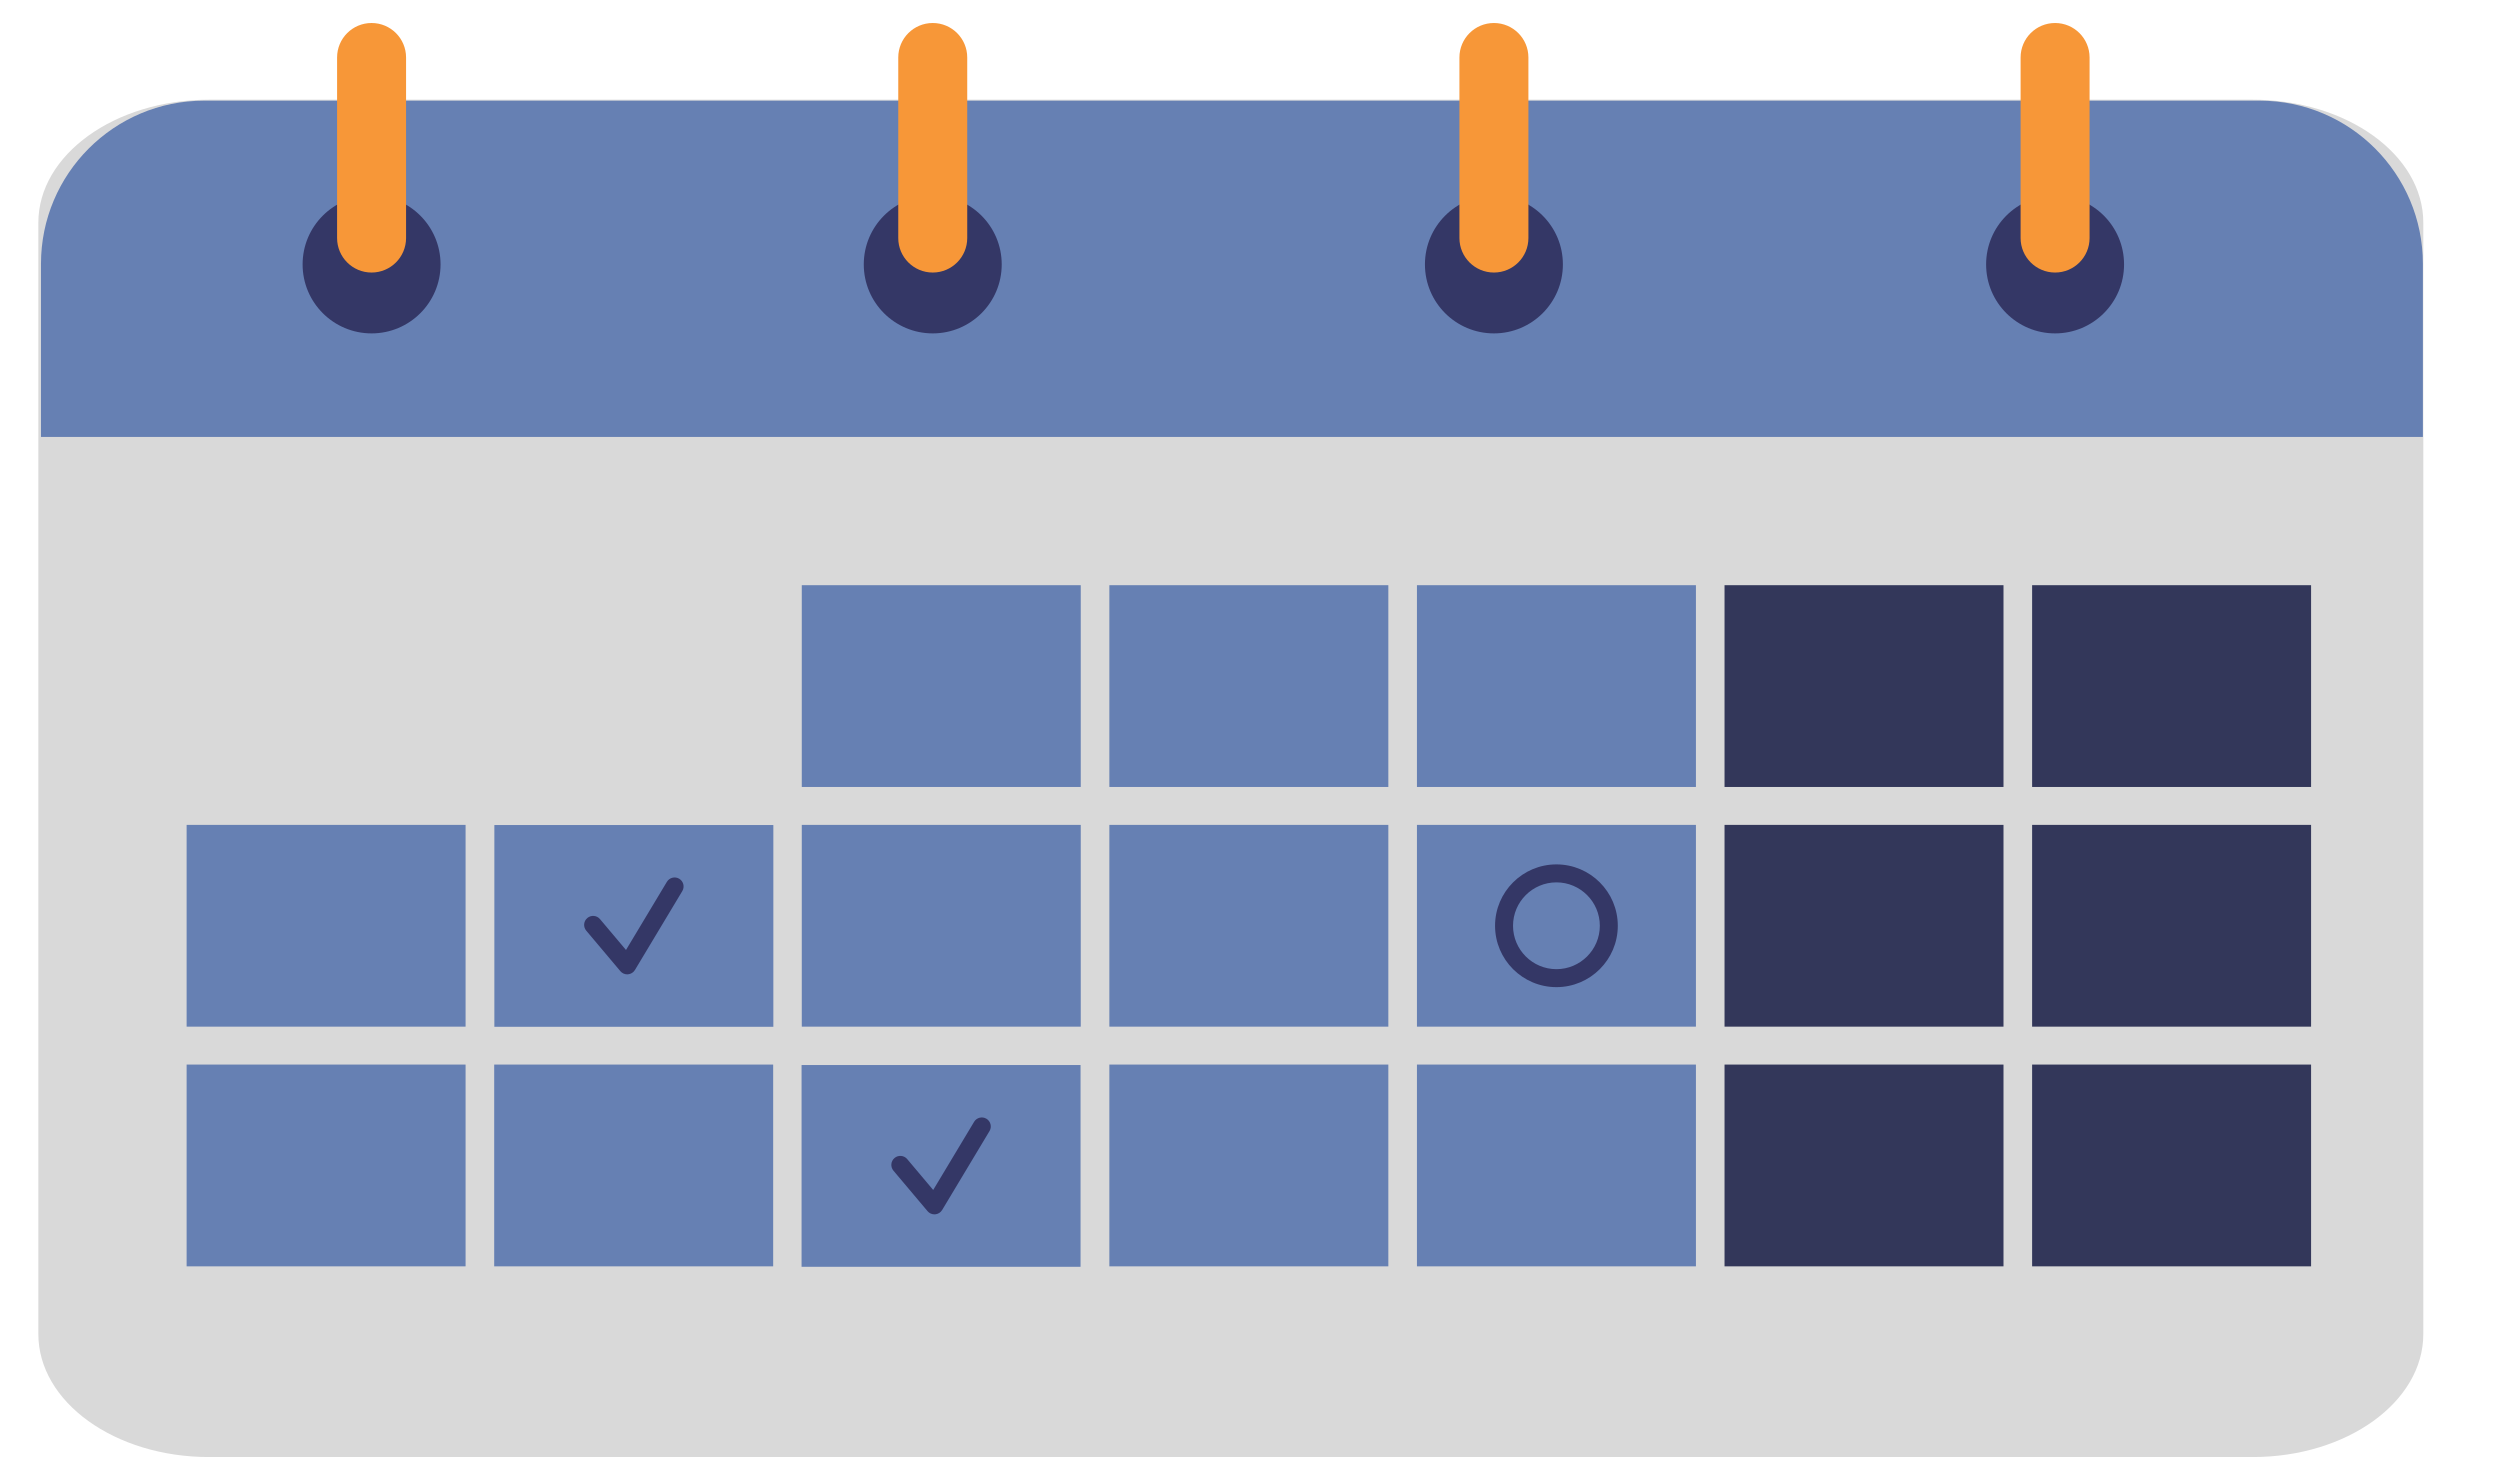 <?xml version="1.0" encoding="UTF-8"?> <svg xmlns="http://www.w3.org/2000/svg" width="326" height="190" viewBox="0 0 326 190" fill="none"> <path d="M293.739 190H27.261C14.966 190 5 182.819 5 173.96V29.04C5 20.182 14.966 13 27.261 13H293.739C306.034 13 316 20.182 316 29.04V173.96C316 182.819 306.034 190 293.739 190Z" fill="#D9D9D9"></path> <path d="M315.943 56.972V34.407C315.943 22.655 306.415 13.127 294.663 13.127H26.625C14.872 13.127 5.344 22.655 5.344 34.407V56.972H315.943Z" fill="#6680B3"></path> <path d="M140.929 102.621H104.552V76.309H140.929V102.621Z" fill="#6680B3"></path> <path d="M181.039 102.621H144.661V76.309H181.039V102.621Z" fill="#6680B3"></path> <path d="M301.365 102.621H264.988V76.309H301.365V102.621Z" fill="#33375A"></path> <path d="M221.148 102.621H184.769V76.309H221.148V102.621Z" fill="#6680B3"></path> <path d="M261.256 102.621H224.879V76.309H261.256V102.621Z" fill="#33375A"></path> <path d="M60.712 133.876H24.335V107.565H60.712V133.876Z" fill="#6680B3"></path> <path d="M140.929 133.876H104.552V107.565H140.929V133.876Z" fill="#6680B3"></path> <path d="M181.039 133.876H144.661V107.565H181.039V133.876Z" fill="#6680B3"></path> <path d="M301.365 133.876H264.988V107.565H301.365V133.876Z" fill="#33375A"></path> <path d="M261.256 133.876H224.879V107.565H261.256V133.876Z" fill="#33375A"></path> <path d="M60.712 165.131H24.335V138.82H60.712V165.131Z" fill="#6680B3"></path> <path d="M100.821 165.131H64.443V138.82H100.821V165.131Z" fill="#6680B3"></path> <path d="M181.039 165.131H144.661V138.82H181.039V165.131Z" fill="#6680B3"></path> <path d="M301.365 165.131H264.988V138.82H301.365V165.131Z" fill="#33375A"></path> <path d="M221.148 165.131H184.769V138.82H221.148V165.131Z" fill="#6680B3"></path> <path d="M261.256 165.131H224.879V138.82H261.256V165.131Z" fill="#33375A"></path> <path d="M100.844 133.895H64.465V107.584H100.844V133.895Z" fill="#6680B3"></path> <path d="M81.789 127.057C81.447 127.057 81.117 126.905 80.895 126.64L76.447 121.359C76.029 120.864 76.092 120.125 76.587 119.708C77.081 119.293 77.821 119.353 78.237 119.849L81.629 123.876L86.963 114.989C87.296 114.435 88.013 114.255 88.571 114.588C89.125 114.92 89.305 115.64 88.973 116.195L82.795 126.488C82.6 126.812 82.26 127.023 81.884 127.053L81.789 127.057" fill="#343766"></path> <path d="M140.904 165.191H104.525V138.88H140.904V165.191Z" fill="#6680B3"></path> <path d="M121.849 158.353C121.505 158.353 121.176 158.203 120.953 157.937L116.505 152.655C116.088 152.159 116.152 151.42 116.647 151.004C117.141 150.588 117.881 150.649 118.297 151.144L121.689 155.173L127.023 146.285C127.356 145.732 128.073 145.548 128.631 145.883C129.185 146.216 129.365 146.936 129.033 147.491L122.855 157.785C122.66 158.109 122.32 158.32 121.944 158.351L121.849 158.353" fill="#343766"></path> <path d="M221.148 133.876H184.769V107.565H221.148V133.876Z" fill="#6680B3"></path> <path d="M202.959 115.061C199.837 115.061 197.299 117.6 197.299 120.72C197.299 123.84 199.837 126.379 202.959 126.379C206.079 126.379 208.617 123.84 208.617 120.72C208.617 117.6 206.079 115.061 202.959 115.061ZM202.959 128.723C198.547 128.723 194.955 125.132 194.955 120.72C194.955 116.307 198.547 112.717 202.959 112.717C207.372 112.717 210.961 116.307 210.961 120.72C210.961 125.132 207.372 128.723 202.959 128.723Z" fill="#343766"></path> <path d="M57.448 34.48C57.448 39.448 53.421 43.475 48.453 43.475C43.487 43.475 39.459 39.448 39.459 34.48C39.459 29.513 43.487 25.487 48.453 25.487C53.421 25.487 57.448 29.513 57.448 34.48Z" fill="#343766"></path> <path d="M48.453 35.539C45.969 35.539 43.956 33.525 43.956 31.041V7.497C43.956 5.013 45.969 3 48.453 3C50.937 3 52.951 5.013 52.951 7.497V31.041C52.951 33.525 50.937 35.539 48.453 35.539Z" fill="#F79738"></path> <path d="M130.624 34.48C130.624 39.448 126.597 43.475 121.629 43.475C116.663 43.475 112.636 39.448 112.636 34.48C112.636 29.513 116.663 25.487 121.629 25.487C126.597 25.487 130.624 29.513 130.624 34.48Z" fill="#343766"></path> <path d="M121.629 35.539C119.147 35.539 117.133 33.525 117.133 31.041V7.497C117.133 5.013 119.147 3 121.629 3C124.115 3 126.127 5.013 126.127 7.497V31.041C126.127 33.525 124.115 35.539 121.629 35.539Z" fill="#F79738"></path> <path d="M203.801 34.48C203.801 39.448 199.775 43.475 194.807 43.475C189.839 43.475 185.812 39.448 185.812 34.48C185.812 29.513 189.839 25.487 194.807 25.487C199.775 25.487 203.801 29.513 203.801 34.48Z" fill="#343766"></path> <path d="M194.807 35.539C192.324 35.539 190.309 33.525 190.309 31.041V7.497C190.309 5.013 192.324 3 194.807 3C197.291 3 199.304 5.013 199.304 7.497V31.041C199.304 33.525 197.291 35.539 194.807 35.539Z" fill="#F79738"></path> <path d="M276.977 34.48C276.977 39.448 272.951 43.475 267.984 43.475C263.016 43.475 258.989 39.448 258.989 34.48C258.989 29.513 263.016 25.487 267.984 25.487C272.951 25.487 276.977 29.513 276.977 34.48Z" fill="#343766"></path> <path d="M267.984 35.539C265.5 35.539 263.487 33.525 263.487 31.041V7.497C263.487 5.013 265.5 3 267.984 3C270.467 3 272.481 5.013 272.481 7.497V31.041C272.481 33.525 270.467 35.539 267.984 35.539Z" fill="#F79738"></path> </svg> 